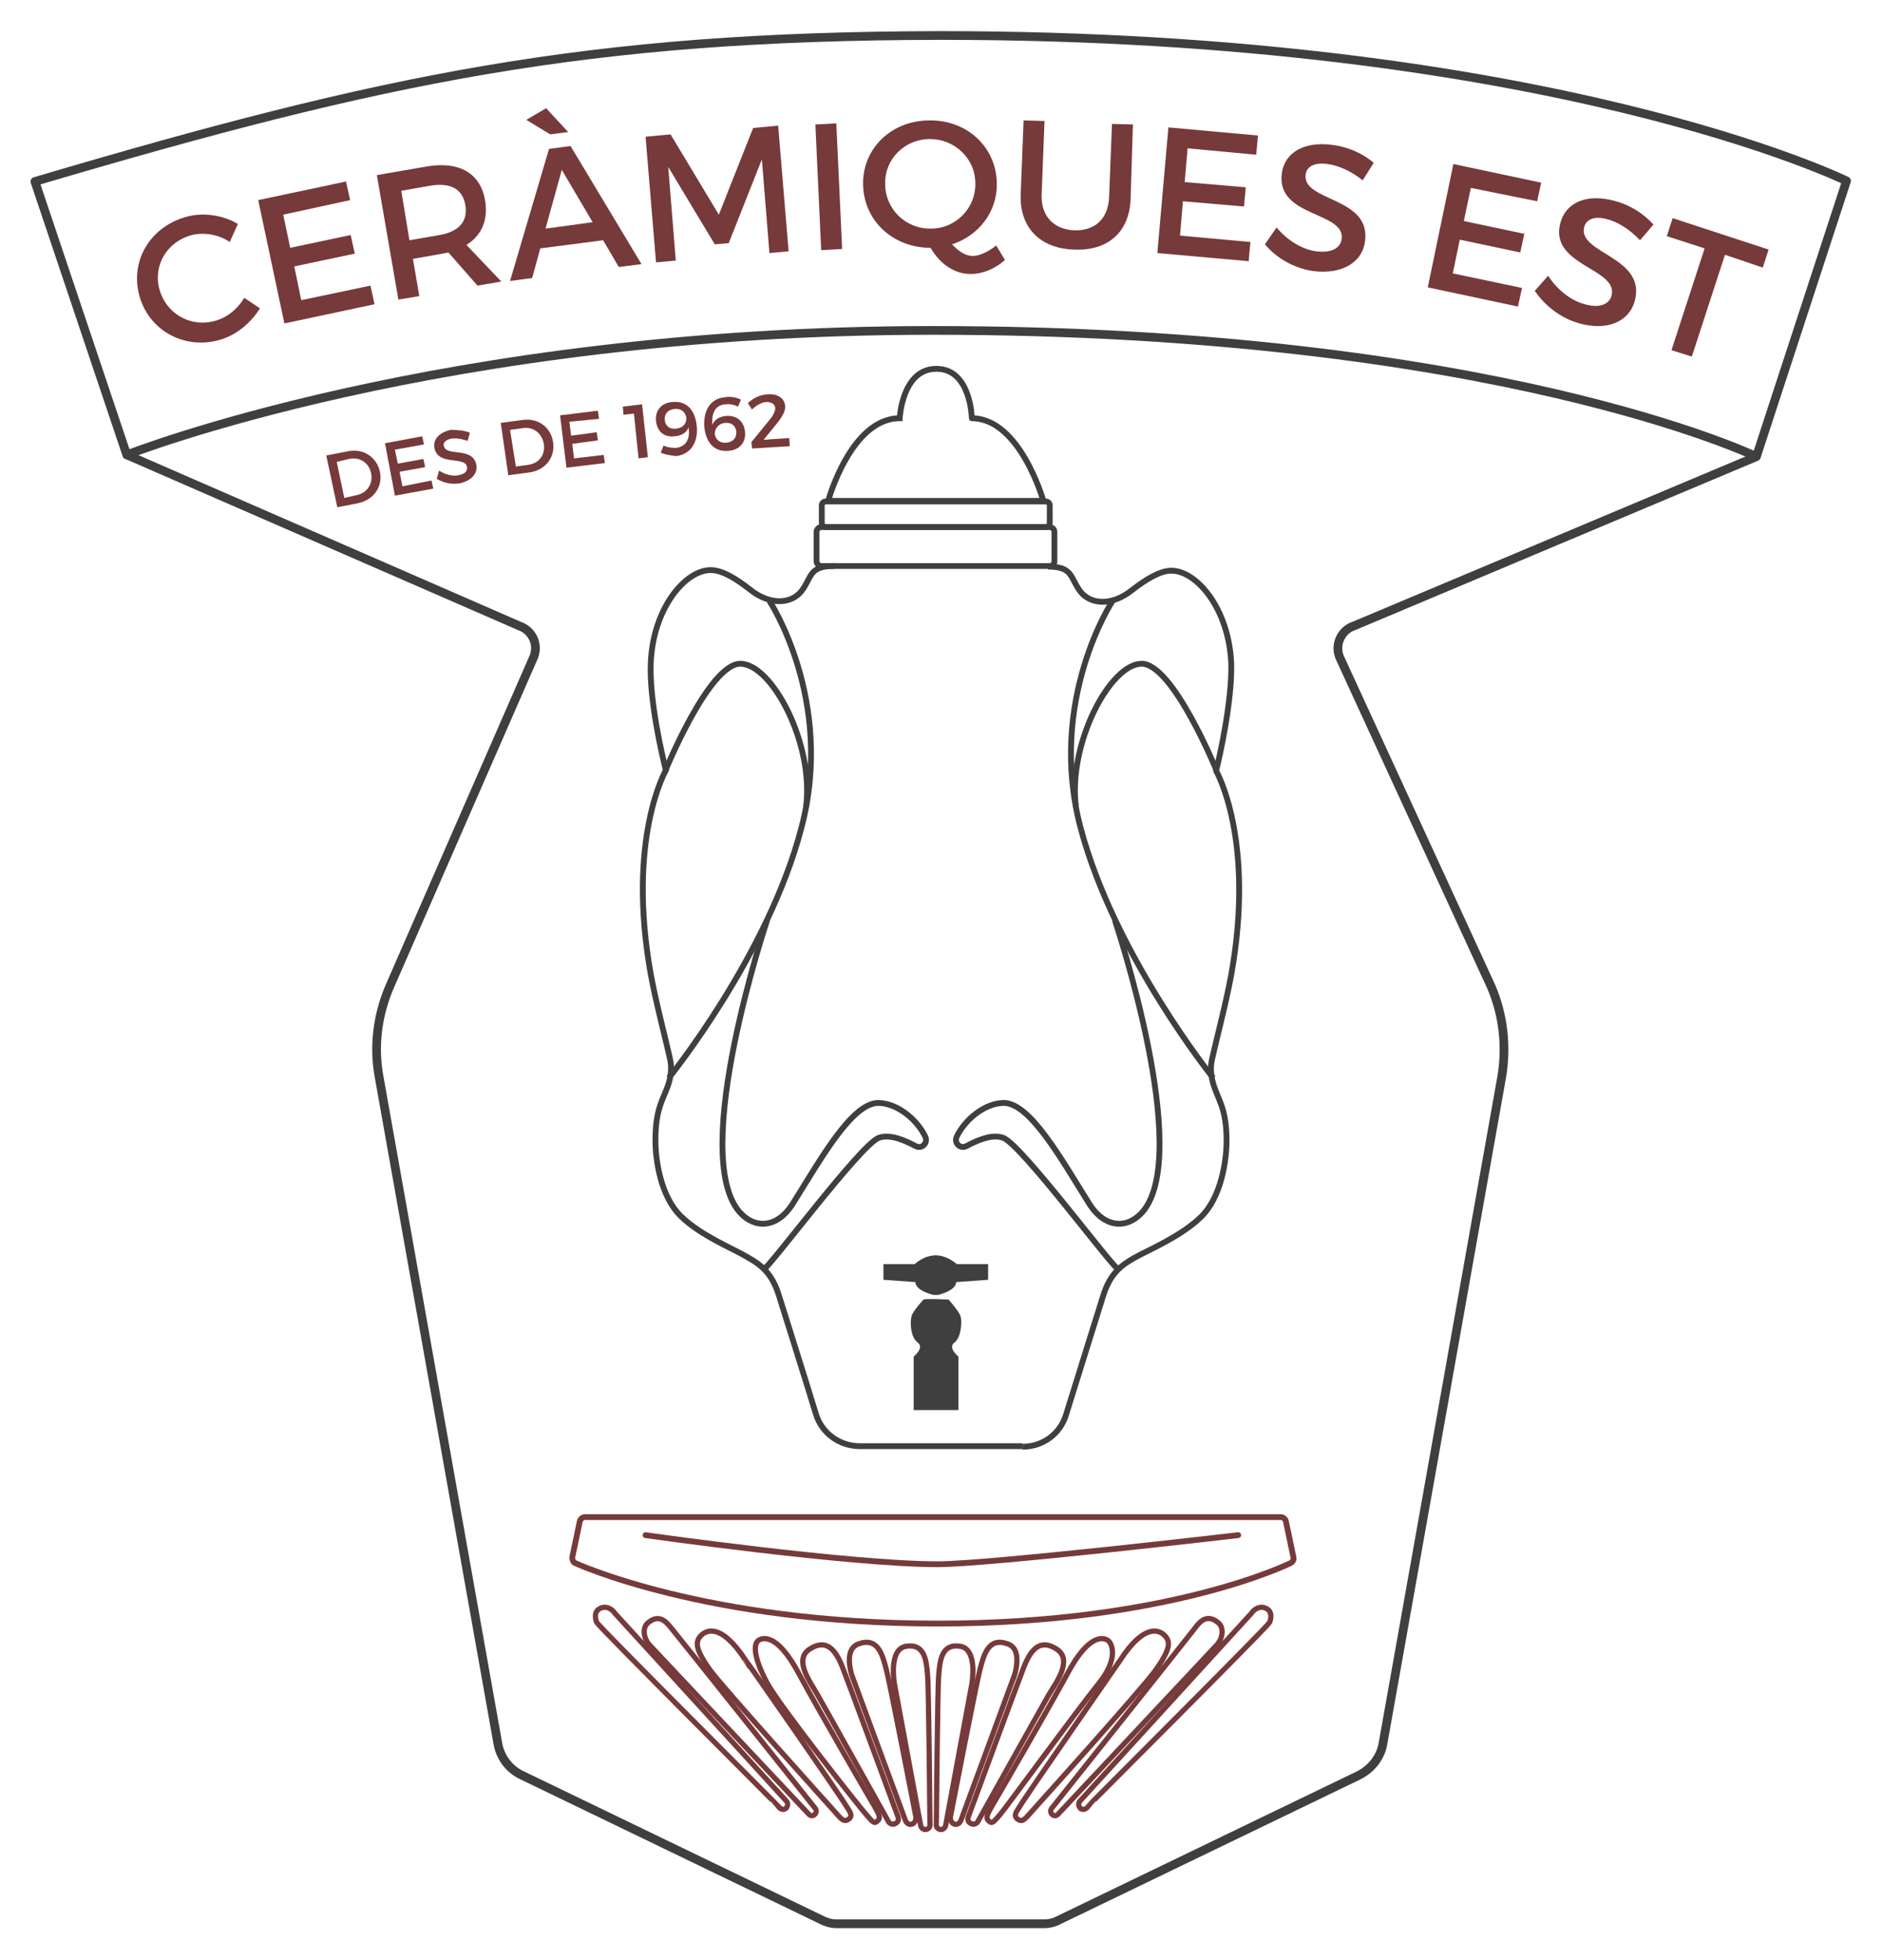 <?xml version="1.0" encoding="utf-8"?>
<!-- Generator: Adobe Illustrator 22.0.1, SVG Export Plug-In . SVG Version: 6.00 Build 0)  -->
<svg version="1.1" xmlns="http://www.w3.org/2000/svg" xmlns:xlink="http://www.w3.org/1999/xlink" x="0px" y="0px"
	 viewBox="0 0 323.6 336.9" style="enable-background:new 0 0 323.6 336.9;" xml:space="preserve">
<style type="text/css">
	.st0{fill:#763A3A;}
	.st1{fill:#FFFFFF;}
	.st2{fill:#6D776F;}
	.st3{fill:#F8F3EF;}
	.st4{fill:#EEEBDD;}
	.st5{fill:#D8AF46;}
	.st6{fill:#634C58;}
	.st7{fill:none;stroke:#5B414D;stroke-width:4;stroke-miterlimit:10;}
	.st8{fill:none;stroke:#763A3A;stroke-width:4;stroke-miterlimit:10;}
	.st9{fill:none;stroke:#763A3A;stroke-width:2;stroke-miterlimit:10;}
	.st10{fill:none;stroke:#5B414D;stroke-width:2;stroke-miterlimit:10;}
	.st11{fill:#591B23;}
	.st12{fill:none;stroke:#285C2F;stroke-miterlimit:10;}
	.st13{fill:none;stroke:#3F3F3F;stroke-width:1.5;stroke-linejoin:round;stroke-miterlimit:10;}
	.st14{fill:none;stroke:#211915;stroke-miterlimit:10;}
	.st15{fill:none;stroke:#211915;stroke-width:0.5;stroke-miterlimit:10;}
	.st16{fill:none;stroke:#3F3F3F;stroke-linejoin:round;stroke-miterlimit:10;}
	.st17{fill:none;stroke:#3F3F3F;stroke-miterlimit:10;}
	.st18{fill:#3F3F3F;}
	.st19{fill:none;stroke:#763A3A;stroke-width:0.9;stroke-miterlimit:10;}
	.st20{fill:none;stroke:#763A3A;stroke-linecap:round;stroke-linejoin:round;stroke-miterlimit:10;}
	.st21{fill:none;stroke:#5E2B37;stroke-width:2;stroke-miterlimit:10;}
	.st22{fill:none;stroke:#F8F3EF;stroke-width:2;stroke-miterlimit:10;}
	.st23{fill:none;stroke:#FFFFFF;stroke-width:2;stroke-miterlimit:10;}
	.st24{fill:none;stroke:#D8AF46;stroke-width:2;stroke-miterlimit:10;}
	.st25{opacity:0.4;}
	.st26{fill:#F2EEEF;}
	.st27{fill:#2D2D2D;}
	.st28{display:none;}
	.st29{display:inline;}
</style>
<g id="Capa_8">
</g>
<g id="Capa_5">
</g>
<g id="Capa_3">
</g>
<g id="Capa_1">
	<g>
		<path class="st13" d="M6,31.2l15.8,47c0,0,54-21.4,138.6-21.4c96.6,0,141.6,21.7,141.6,21.7l15.5-47.4c0,0-50.9-25-155.8-25
			C100.8,6.2,66.2,13.4,6,31.2z"/>
		<g>
			<g>
				<path class="st0" d="M40.9,38.5l-1.4,3.1c-1.9-1.3-4.4-1.7-6.5-1.2c-4.2,1.1-6.7,5.1-5.6,9.3c1.1,4.1,5.2,6.6,9.4,5.5
					c2.1-0.5,4-2,5.2-4l2.7,1.8c-1.6,2.6-4.3,4.8-7.2,5.5c-6.1,1.6-12.1-1.9-13.6-7.9c-1.5-6,2.1-11.8,8.4-13.4
					C35.1,36.5,38.4,37,40.9,38.5z"/>
				<path class="st0" d="M48.7,36.9l1.2,5.7l10.4-2.2l0.7,3.2l-10.4,2.2l1.2,5.8l11.9-2.5l0.7,3.2l-15.5,3.3l-4.5-21.2l15.1-3.2
					l0.7,3.2L48.7,36.9z"/>
				<path class="st0" d="M77.1,43.4c-0.3,0.1-0.6,0.1-1,0.2l-5.1,0.9l1.1,6.4l-3.6,0.6l-3.7-21.4l8.7-1.5c5.5-0.9,9.1,1.2,9.9,5.8
					c0.6,3.4-0.6,6.1-3.2,7.7l6,6.3l-4.1,0.7L77.1,43.4z M75.6,40.4c3.3-0.6,4.9-2.3,4.4-5.2c-0.5-2.8-2.6-3.8-5.9-3.3l-5.1,0.9
					l1.4,8.5L75.6,40.4z"/>
				<path class="st0" d="M92.9,42.7l-1.4,5.1l-3.8,0.5l6.7-22.7l3.7-0.5l12.2,20.3l-3.9,0.5l-2.7-4.6L92.9,42.7z M90.5,20.6l3.4-2
					l3.8,4.1l-3.1,0.4L90.5,20.6z M96.6,29.2l-2.8,10.1l8.1-1.1L96.6,29.2z"/>
				<path class="st0" d="M132.3,43.5L131,27.4l-5.7,14.4l-2.4,0.2l-8-13.3l1.3,16.1l-3.4,0.3l-1.8-21.6l4.3-0.4l8.3,13.8l5.9-14.9
					l4.3-0.4l1.8,21.6L132.3,43.5z"/>
				<path class="st0" d="M141.2,43l-1-21.6l3.6-0.2l1,21.6L141.2,43z"/>
				<path class="st0" d="M172.8,44.7c-1.7,1.5-3.8,2.4-5.9,2.4c-2.7,0-5.2-1.6-6.9-4.5c-6.5,0-11.5-4.7-11.6-10.9
					c-0.1-6.2,4.9-11,11.4-11c6.5-0.1,11.5,4.6,11.6,10.8c0.1,4.9-3.1,9-7.7,10.5c1.2,1.3,2.4,2,3.6,2c1.1,0,2.6-0.7,4-1.8
					L172.8,44.7z M160.1,39.3c4.2,0,7.7-3.5,7.6-7.8c0-4.3-3.6-7.6-7.8-7.6c-4.3,0-7.8,3.4-7.7,7.7C152.2,36,155.8,39.4,160.1,39.3z
					"/>
				<path class="st0" d="M194.4,34.2c-0.2,5.7-3.9,9-9.8,8.7c-5.8-0.2-9.3-3.8-9.1-9.5l0.5-12.7l3.6,0.1l-0.5,12.7
					c-0.1,3.6,2,5.9,5.6,6.1c3.5,0.1,5.8-1.9,6-5.6l0.5-12.7l3.6,0.1L194.4,34.2z"/>
				<path class="st0" d="M204.2,25.5l-0.5,5.8l10.5,0.9l-0.3,3.3l-10.5-0.9l-0.5,5.9l12.1,1.1l-0.3,3.3L199,43.5l1.9-21.6l15.4,1.4
					l-0.3,3.3L204.2,25.5z"/>
				<path class="st0" d="M236.2,28l-1.9,3c-2.1-1.7-4.4-2.6-6-2.8c-2.1-0.3-3.6,0.3-3.8,1.8c-0.6,4.7,11.3,3.8,10.2,11.5
					c-0.5,3.8-4.2,5.7-8.9,5.1c-3.4-0.5-6.4-2.3-8.3-4.6l2-2.9c1.9,2.3,4.5,3.8,6.8,4.1c2.5,0.3,4.1-0.4,4.4-2.1
					c0.6-4.8-11.3-3.7-10.3-11.3c0.5-3.7,4-5.5,8.6-4.9C231.7,25.2,234.4,26.4,236.2,28z"/>
				<path class="st0" d="M252.9,32.3l-1.2,5.7l10.4,2.2l-0.7,3.2L251,41.2l-1.2,5.8l11.9,2.5l-0.7,3.2l-15.5-3.3l4.4-21.2l15.1,3.2
					l-0.7,3.2L252.9,32.3z"/>
				<path class="st0" d="M284.3,38.6l-2.3,2.7c-1.9-2-4-3.2-5.6-3.6c-2.1-0.6-3.6-0.1-4,1.3c-1.2,4.6,10.7,5.1,8.7,12.7
					c-1,3.7-4.9,5.2-9.5,3.9c-3.3-0.9-6-3.1-7.7-5.6l2.3-2.6c1.6,2.5,4,4.3,6.3,4.9c2.4,0.7,4.2,0.1,4.6-1.5
					c1.2-4.7-10.8-5.1-8.8-12.5c1-3.6,4.6-5,9.2-3.8C280.3,35.2,282.7,36.8,284.3,38.6z"/>
				<path class="st0" d="M296.6,43.8l-5.7,17.5l-3.5-1.1l5.7-17.5l-6.5-2.1l1-3.1l16.5,5.4l-1,3.1L296.6,43.8z"/>
			</g>
		</g>
		<g>
			<g>
				<path class="st0" d="M59.7,77.6c2.7-0.6,5,0.9,5.6,3.4c0.6,2.6-1,4.9-3.7,5.5L58,87.2l-1.9-8.9L59.7,77.6z M59.2,85.6l2.2-0.5
					c1.7-0.4,2.8-1.9,2.4-3.8c-0.4-1.8-2-2.8-3.8-2.4l-2.1,0.5L59.2,85.6z"/>
				<path class="st0" d="M67.9,77.3l0.5,2.4l4.4-0.8l0.3,1.4l-4.4,0.8l0.5,2.5l5-1l0.3,1.4l-6.6,1.2l-1.7-9l6.4-1.2l0.3,1.4
					L67.9,77.3z"/>
				<path class="st0" d="M80.8,74.4l-0.4,1.4c-1.1-0.4-2.1-0.5-2.8-0.4c-0.9,0.2-1.4,0.6-1.3,1.2c0.3,2,5,0.1,5.6,3.3
					c0.3,1.6-1,2.8-2.9,3.2c-1.4,0.2-2.8-0.1-3.9-0.8l0.4-1.4c1.1,0.7,2.3,1,3.3,0.8c1.1-0.2,1.6-0.7,1.5-1.4c-0.3-2-5-0.1-5.6-3.3
					c-0.3-1.5,0.9-2.7,2.8-3.1C78.7,73.9,79.9,74,80.8,74.4z"/>
				<path class="st0" d="M89.8,72.2c2.7-0.4,4.9,1.2,5.3,3.8c0.4,2.6-1.3,4.8-4,5.2l-3.7,0.5l-1.3-9L89.8,72.2z M88.7,80.2l2.2-0.3
					c1.8-0.3,2.9-1.7,2.6-3.6c-0.3-1.8-1.8-3-3.6-2.7l-2.2,0.3L88.7,80.2z"/>
				<path class="st0" d="M97.9,72.5l0.3,2.4l4.4-0.6l0.2,1.4l-4.4,0.6l0.3,2.5l5.1-0.6l0.2,1.4l-6.6,0.8l-1.1-9l6.5-0.8l0.2,1.4
					L97.9,72.5z"/>
				<path class="st0" d="M109.8,78.8l-0.8-7.7l-1.8,0.2l-0.1-1.4l3.3-0.4l1,9.1L109.8,78.8z"/>
				<path class="st0" d="M113.6,77.8l0.5-1.2c0.6,0.3,1.4,0.4,2.1,0.4c1.8-0.2,2.5-1.6,2.2-3.5c-0.4,0.9-1.2,1.4-2.4,1.5
					c-1.8,0.2-3-0.8-3.2-2.6c-0.2-1.9,1-3.2,2.9-3.3c2.3-0.2,3.8,1.3,4.1,4.1c0.3,2.9-1.1,4.9-3.5,5.2
					C115.5,78.3,114.4,78.2,113.6,77.8z M118,71.8c-0.1-0.8-0.7-1.6-2-1.5c-1.1,0.1-1.8,0.8-1.7,1.9c0.1,1,0.8,1.6,1.9,1.5
					C117.4,73.6,118.1,72.8,118,71.8z"/>
				<path class="st0" d="M127.4,68.7l-0.5,1.2c-0.6-0.3-1.4-0.5-2.1-0.4c-1.8,0.1-2.5,1.5-2.3,3.5c0.4-0.9,1.2-1.4,2.4-1.5
					c1.8-0.1,3,0.9,3.2,2.7c0.2,1.9-1,3.2-2.9,3.3c-2.3,0.2-3.8-1.3-4.1-4.1c-0.2-2.9,1.1-4.9,3.5-5.1
					C125.5,68.1,126.6,68.3,127.4,68.7z M122.9,74.6c0.1,0.8,0.7,1.6,2,1.5c1.1-0.1,1.8-0.8,1.7-1.9c-0.1-1-0.8-1.6-1.9-1.5
					C123.5,72.8,122.9,73.7,122.9,74.6z"/>
				<path class="st0" d="M135,69.8c0.1,0.9-0.6,2-1.5,3.1l-2.2,2.7l4.4-0.3l0.1,1.4l-6.5,0.4l-0.1-1.1l3.1-3.8c0.6-0.7,1-1.5,1-2
					c0-0.7-0.6-1.1-1.6-1.1c-0.8,0.1-1.7,0.6-2.4,1.3l-0.7-1.1c0.9-0.9,2.1-1.4,3.2-1.5C133.6,67.6,134.9,68.4,135,69.8z"/>
			</g>
		</g>
		<g>
			<path class="st16" d="M143.4,97.3c-4.3,0-3.8,1.9-5.5,4.2c-1.7,2.3-5.4,2.7-9-0.2c-2.3-1.8-4.7-3.3-6.7-3.3
				c-4.4,0-9.9,6.6-10.3,15.9c-0.3,6.4,2,16.2,2.6,18.5c0,0-6.8,11.7-2.6,35.1c0.9,4.9,2.6,11.3,3.3,14.5c0.3,1.3,0.2,2.6-0.1,3.8
				c-0.8,3-2.4,4.2-2.4,10.2c0,3.5,0.9,9.7,4.4,13.1c3.5,3.4,9.1,5.6,11.4,7c2.3,1.3,4.2,2.7,5.4,6.5c0.8,2.6,4.3,13.6,6.4,20.5
				c1,3.3,4.1,5.5,7.5,5.5h28"/>
			<path class="st17" d="M132.3,103.3c0,0,11.3,17.1,5.5,39c-5.7,21.9-22.8,43-22.8,43"/>
			<path class="st16" d="M114.4,132.5c0,0,7.5-18.4,12.9-18.4c5.4,0,12.7,13.7,11.3,24.6"/>
			<path class="st17" d="M131.9,158.2c0,0-13.5,40.2-4.7,50.2c2.6,2.9,6.4,2.7,9-1.3c4.9-7.8,10.3-17.6,14.9-17.5
				c3.3,0.1,6.6,2.9,8,5.8c0.5,1.1-0.6,2.2-1.7,1.6c-1.9-1-4.4-2.1-6.3-1.4c-3.2,1.2-19,22.6-19.9,22.7"/>
		</g>
		<g>
			<path class="st16" d="M175.8,248.7c3.5,0,6.5-2.2,7.5-5.5c2.1-6.8,5.6-17.9,6.4-20.5c1.2-3.8,3.1-5.2,5.4-6.5
				c2.3-1.3,7.9-3.6,11.4-7c3.5-3.4,4.4-9.7,4.4-13.1c0-5.9-1.6-7.1-2.4-10.2c-0.3-1.2-0.4-2.5-0.1-3.8c0.7-3.2,2.4-9.6,3.3-14.5
				c4.2-23.4-2.6-35.1-2.6-35.1c0.6-2.3,2.8-12.2,2.6-18.5c-0.4-9.3-5.9-15.9-10.3-15.9c-2,0-4.5,1.6-6.7,3.3
				c-3.6,2.9-7.3,2.5-9,0.2c-1.7-2.3-1.2-4.2-5.5-4.2"/>
			<path class="st17" d="M191.3,103.3c0,0-11.3,17.1-5.5,39s22.8,43,22.8,43"/>
			<path class="st16" d="M209.2,132.5c0,0-7.5-18.4-12.9-18.4c-5.4,0-12.7,13.7-11.3,24.6"/>
			<path class="st17" d="M191.7,158.2c0,0,13.5,40.2,4.7,50.2c-2.6,2.9-6.4,2.7-9-1.3c-4.9-7.8-10.3-17.6-14.9-17.5
				c-3.3,0.1-6.6,2.9-8,5.8c-0.5,1.1,0.6,2.2,1.7,1.6c1.9-1,4.4-2.1,6.3-1.4c3.2,1.2,19,22.6,19.9,22.7"/>
		</g>
		<g>
			<path class="st18" d="M161.3,222.6c0,0,3.1-0.7,3.1-2.2l5.5-0.4l0-2.7l-5.4,0c0,0-1.6-1.5-3.6-1.5c-2.1,0-3.6,1.5-3.6,1.5l-5.4,0
				l0,2.7l5.5,0.4c0,1.5,3.1,2.2,3.1,2.2L161.3,222.6z"/>
			<g>
				<path class="st18" d="M164.8,242.4l0-9.2c0,0-1.9-1.5-0.7-2.4c1.2-0.9,1.3-3.5,1.1-4.4c-0.2-0.9-2.1-3-2.1-3s-4.1-0.2-4.3,0
					c0,0-2,2.1-2.1,3c-0.2,0.9-0.2,3.4,1.1,4.4c1.2,0.9-0.7,2.4-0.7,2.4l0,9.2L164.8,242.4z"/>
			</g>
		</g>
		<path class="st17" d="M180.5,97.3l-39.3,0c-0.4,0-0.8-0.4-0.8-0.8l0-5.1c0-0.4,0.4-0.8,0.8-0.8l39.3,0c0.4,0,0.8,0.4,0.8,0.8
			l0,5.1C181.3,96.9,181,97.3,180.5,97.3z"/>
		<path class="st17" d="M179.8,90.6l-37.8,0c-0.4,0-0.7-0.3-0.7-0.7l0-3c0-0.4,0.3-0.7,0.7-0.7l37.8,0c0.4,0,0.7,0.3,0.7,0.7l0,3
			C180.5,90.3,180.2,90.6,179.8,90.6z"/>
		<path class="st17" d="M161,63.4c-5.9,0-6.3,8.5-6.3,8.5c-8.4,0-12.3,14.2-12.3,14.2l37,0c0,0-4-14.2-12.3-14.2
			C167.1,72,167,63.4,161,63.4"/>
		<g>
			<path class="st19" d="M159.1,314.5c-0.4,0-0.7-0.3-0.8-0.7l-4.5-24.3c0,0-1.1-6,2-6.5c3.2-0.5,3.5,2.4,3.7,5.1
				c0.2,2.2,0.4,25.4,0.4,25.4C160,314.1,159.6,314.5,159.1,314.5L159.1,314.5z"/>
			<path class="st19" d="M156.7,313.6c-0.4,0.1-0.8-0.2-1-0.6c0,0-9.9-26.8-9.1-24.7c0.8,2.1-2.3-4.5,1-5.7c3.3-1.2,4.1,1.7,4.8,4.4
				c0.6,2.2,5.1,25.4,5.1,25.4C157.5,313,157.2,313.5,156.7,313.6L156.7,313.6z"/>
			<path class="st19" d="M153.9,313.5c-0.4,0.2-0.9,0-1.1-0.3c0,0-11.1-19.9-12.2-21.8c-1-1.9-4.3-6-1.4-7.9
				c2.9-1.9,4.5,0.1,5.7,3.2c1.1,2.8,9.5,25.6,9.5,25.6C154.6,312.8,154.4,313.3,153.9,313.5L153.9,313.5z"/>
			<path class="st19" d="M150.3,310.4c-0.6-1-9.2-15.8-13-22.8c-3.7-6.9-6.2-6.1-6.9-5.6c-0.7,0.5-1.1,2.4,1.5,7.3
				c2.2,4.1,16.5,22.1,17.1,22.7c0.9,1,1.3,1.7,1.9,1C151.6,312.5,150.9,311.5,150.3,310.4z"/>
			<path class="st19" d="M102.6,278.9c0,0-0.7-1.6,0.4-2.3c1.3-0.8,2.4,0.2,2.7,0.7l29.5,32.3c0.3,0.3,0.3,0.8,0,1.2l0,0
				c-0.3,0.3-0.7,0.3-1,0.1C134.2,310.8,103.3,280,102.6,278.9z"/>
			<path class="st19" d="M139.1,311.9c0.3,0.3,0.7,0.3,1,0l0,0c0.3-0.3,0.3-0.7,0.1-1c0,0-23.6-29.6-24.6-30.8
				c-0.9-1.1-2.1-2.8-4.1-1.2c-1.1,0.8-0.9,2.7,0.2,3.9L139.1,311.9z"/>
			<path class="st19" d="M145.6,310.6c0.5,0.8,1.2,1.6,0.2,2.2c-0.8,0.5-1.3-0.3-2.3-1.4c-0.9-1-19.2-21.3-21.4-24.3
				c-2.7-3.8-2.6-5-1.4-6.1c0.7-0.6,3.2-2.2,7.5,4.4C128.2,285.3,144.3,308.4,145.6,310.6z"/>
			<g>
				<path class="st19" d="M170.6,310.4c0.6-1,9.2-15.8,13-22.8c3.7-6.9,6.2-6.1,6.9-5.6c0.7,0.5,1.9,3-1.5,7.3
					c-3.5,4.3-16.5,22.1-17.1,22.7c-0.9,1-1.3,1.7-1.9,1C169.3,312.5,170,311.5,170.6,310.4z"/>
				<path class="st19" d="M218.3,278.9c0,0,0.7-1.6-0.4-2.3c-1.3-0.8-2.4,0.2-2.7,0.7l-29.5,32.3c-0.3,0.3-0.3,0.8,0,1.2l0,0
					c0.3,0.3,0.7,0.3,1,0.1C186.7,310.8,217.6,280,218.3,278.9z"/>
				<path class="st19" d="M181.9,311.9c-0.3,0.3-0.7,0.3-1,0l0,0c-0.3-0.3-0.3-0.7-0.1-1c0,0,23.6-29.6,24.5-30.8s2.1-2.8,4.1-1.2
					c1.1,0.8,0.9,2.7-0.2,3.9L181.9,311.9z"/>
				<path class="st19" d="M175.3,310.6c-0.5,0.8-1.2,1.6-0.2,2.2c0.8,0.5,1.3-0.3,2.3-1.4c0.9-1,19.2-21.3,21.3-24.3
					c2.7-3.8,2.6-5,1.4-6.1c-0.7-0.6-3.2-2.2-7.5,4.4C192.7,285.3,176.6,308.4,175.3,310.6z"/>
				<path class="st19" d="M161.8,314.5c0.4,0,0.7-0.3,0.8-0.7l4.5-24.3c0,0,1.1-6-2-6.5c-3.2-0.5-3.5,2.4-3.7,5.1
					c-0.2,2.2-0.4,25.4-0.4,25.4C160.9,314.1,161.3,314.5,161.8,314.5L161.8,314.5z"/>
				<path class="st19" d="M164.2,313.6c0.4,0.1,0.8-0.2,1-0.6c0,0,9.9-26.8,9.1-24.7c-0.8,2.1,2.3-4.5-1-5.7
					c-3.3-1.2-4.1,1.7-4.8,4.4c-0.6,2.2-5.1,25.4-5.1,25.4C163.4,313,163.7,313.5,164.2,313.6L164.2,313.6z"/>
				<path class="st19" d="M167,313.5c0.4,0.2,0.9,0,1.1-0.3c0,0,11.1-19.9,12.2-21.8s4.3-6,1.4-7.9c-2.9-1.9-4.5,0.1-5.7,3.2
					c-1.1,2.8-9.5,25.6-9.5,25.6C166.3,312.8,166.5,313.3,167,313.5L167,313.5z"/>
			</g>
		</g>
		<path class="st20" d="M220.2,260.8c0.4,0,0.8,0.3,0.9,0.7l1.3,6.2c0.1,0.4-0.1,0.8-0.5,1c0,0-20.8,10.4-60.7,10.4
			c-39.9,0-62.3-10.4-62.3-10.4c-0.4-0.2-0.5-0.6-0.5-1l1.3-6.2c0.1-0.4,0.5-0.7,0.9-0.7L220.2,260.8z"/>
		<path class="st20" d="M212.9,263.9c0,0-42.8,5-51.7,5c-15,0-50.2-5-50.2-5"/>
		<path class="st13" d="M21.6,78.1l67.7,29.5c2.3,0.8,3.4,3.3,2.4,5.5l-24.7,56.5c-2.1,4.9-2.8,10.3-1.8,15.6l20.4,114.5
			c0.4,2.4,2,4.5,4.2,5.5l51.8,25c0.7,0.3,1.4,0.5,2.1,0.5h18h18c0.7,0,1.5-0.2,2.1-0.5l51.8-25c2.2-1.1,3.8-3.1,4.2-5.5l20.4-114.5
			c0.9-5.3,0.3-10.7-1.8-15.6l-26-56.5c-1-2.2,0.2-4.8,2.4-5.5l69.2-29.1"/>
	</g>
</g>
<g id="Capa_2">
</g>
<g id="Capa_7">
</g>
<g id="Capa_10">
</g>
<g id="FILETES" class="st28">
</g>
</svg>
